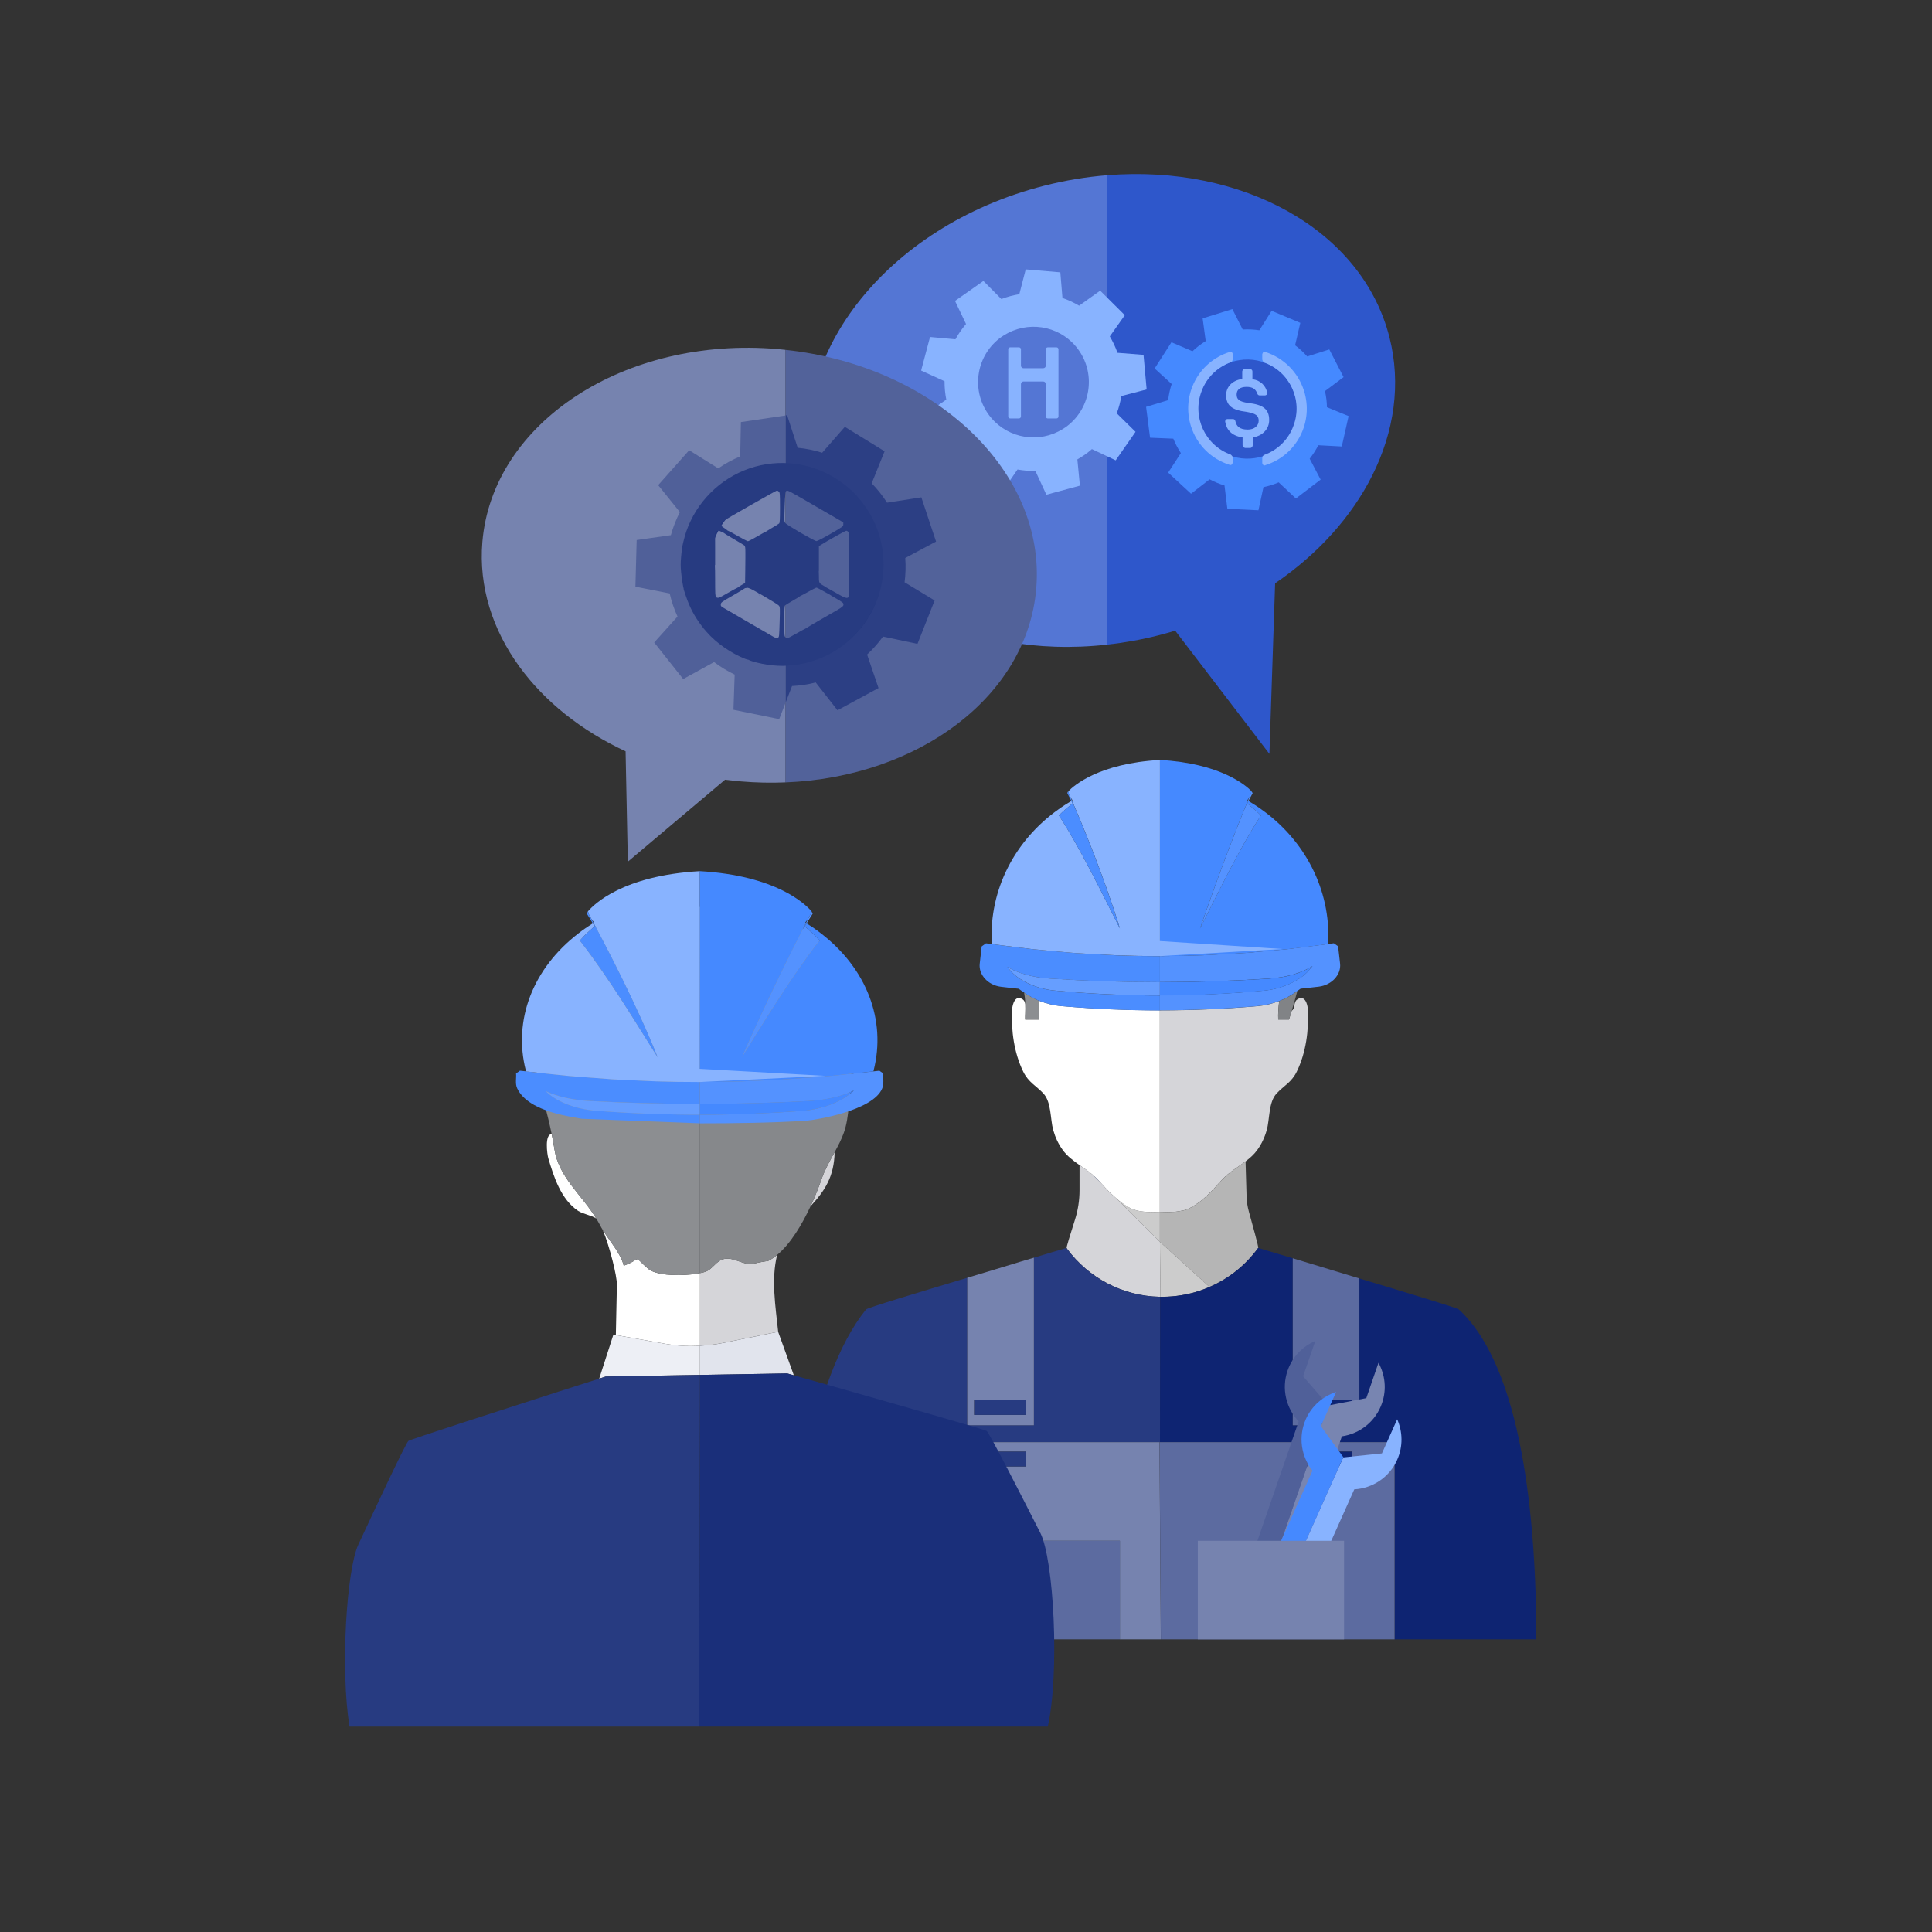 <svg alt="Powered by React" class="featureSvg_3LcT" viewBox="0 0 80 80" xmlns="http://www.w3.org/2000/svg">
					<rect x="0" y="0" width="80" height="80" fill="#333333" stroke="none"/>
					<polygon fill="#7D97DE" points="45.234,48.635 45.24,48.641 45.235,48.636      "></polygon>
					<path fill="#7D97DE" d="M45.47,48.855c-0.071-0.077-0.149-0.147-0.23-0.214l0.383,0.382       C45.572,48.967,45.521,48.911,45.47,48.855z"></path>
					<path fill="#CCCCCC" d="M46.803,50.025c-0.222-0.114-0.411-0.258-0.589-0.412l1.815,1.81       v-1.243C47.6,50.2,47.136,50.197,46.803,50.025z"></path>
					<path fill="#D5D5D9" d="M53.704,41.394c-0.142,0.104-0.073,0.362-0.205,0.449       c-0.004,0.003-0.007,0.003-0.012,0.006c-0.039,0.127-0.077,0.253-0.113,0.368h-0.446       c-0.014-0.233,0.014-0.536,0.04-0.766c-0.289,0.111-0.596,0.187-0.915,0.213       c-1.342,0.115-2.685,0.172-4.025,0.172v8.343l0,0c0.054,0.002,0.108,0.002,0.163,0.004       c0.055,0.002,0.111,0.005,0.167,0.005c0.064,0,0.127-0.005,0.19-0.008       c0.045-0.002,0.091-0.002,0.136-0.006c0.072-0.006,0.141-0.021,0.21-0.034       c0.032-0.005,0.066-0.008,0.097-0.016c0.098-0.023,0.19-0.057,0.274-0.1       c0.556-0.285,0.93-0.727,1.333-1.17c0.277-0.304,0.647-0.513,0.976-0.762       c0.183-0.139,0.353-0.287,0.487-0.474c0.176-0.242,0.307-0.521,0.393-0.827       c0.126-0.45,0.07-1.157,0.411-1.517c0.306-0.326,0.613-0.454,0.833-0.903       c0.379-0.775,0.502-1.71,0.458-2.566C54.146,41.567,54.017,41.162,53.704,41.394z"></path>
					<path fill="#FFFFFF" d="M43.013,41.433c-0.003,0.154-0.003,0.309,0.006,0.48       c0.003,0.069,0.009,0.184,0.003,0.304h-0.572c-0.002-0.099,0.003-0.19,0.005-0.251       c0.005-0.14,0.005-0.268,0-0.393c-0.015-0.07-0.036-0.138-0.092-0.18       c-0.312-0.231-0.441,0.172-0.454,0.412c-0.044,0.857,0.079,1.79,0.459,2.566       c0.219,0.449,0.526,0.577,0.833,0.903c0.34,0.359,0.284,1.067,0.41,1.517       c0.086,0.306,0.216,0.584,0.393,0.827c0.184,0.255,0.435,0.442,0.693,0.624       c0.181,0.127,0.365,0.251,0.534,0.392c0.083,0.068,0.163,0.14,0.236,0.22       c0.051,0.057,0.103,0.112,0.153,0.168l0,0c0.189,0.209,0.382,0.407,0.591,0.59       c0.178,0.154,0.367,0.298,0.589,0.412c0.333,0.172,0.797,0.176,1.226,0.154v-8.342       c-1.35,0-2.702-0.058-4.053-0.175C43.64,41.634,43.315,41.554,43.013,41.433z"></path>
					<path fill="#818386" d="M52.929,42.217h0.446c0.036-0.115,0.074-0.241,0.113-0.368       c0.091-0.3,0.18-0.605,0.232-0.813c-0.228,0.169-0.478,0.312-0.751,0.416       C52.944,41.681,52.916,41.984,52.929,42.217z"></path>
					<path fill="#8C8E91" d="M43.014,41.433c-0.218-0.089-0.419-0.206-0.608-0.336       c0.028,0.16,0.046,0.316,0.052,0.477c0.004,0.125,0.004,0.253-0.001,0.393       c-0.002,0.06-0.007,0.151-0.005,0.251h0.571c0.006-0.12,0.001-0.233-0.003-0.304       C43.011,41.741,43.01,41.587,43.014,41.433z"></path>
					<path fill="#D5D5D9" d="M46.215,49.613c-0.21-0.182-0.402-0.381-0.591-0.589l-0.388-0.388       l-0.001-0.001c-0.169-0.141-0.353-0.265-0.534-0.392v1.04       c0,0.417-0.064,0.831-0.191,1.23c-0.163,0.511-0.368,1.166-0.342,1.158l0.027,0.053       c0.876,1.175,2.266,1.942,3.834,1.974h0.009h0.016l-0.023-2.275L46.215,49.613z"></path>
					<path fill="#273B81" d="M44.193,51.724c-0-0.001-0.001-0.002-0.001-0.002l-0.004-0.005       c-0.014-0.013-0.022-0.026-0.032-0.04c-0.04,0.009-0.094,0.022-0.152,0.045       c-0.255,0.071-0.675,0.201-1.193,0.357v6.938h-2.758V52.91       c-2.07,0.622-4.135,1.243-4.193,1.311c-2.32,2.888-3.138,9.19-3.138,13.661h5.874       v-8.163h0.001h9.418h0h0.018l0.005-4.649V55.067v-1.369h-0.009       C46.459,53.666,45.07,52.899,44.193,51.724z"></path>
					<path fill="#B5B5B5" d="M51.618,49.54l-0.042-1.447c-0.33,0.248-0.699,0.458-0.976,0.762       c-0.404,0.443-0.778,0.885-1.334,1.17c-0.084,0.043-0.176,0.076-0.274,0.1       c-0.031,0.008-0.065,0.01-0.097,0.016c-0.069,0.014-0.137,0.028-0.21,0.035       c-0.045,0.004-0.091,0.003-0.137,0.005c-0.062,0.003-0.125,0.008-0.189,0.008       c-0.056,0-0.112-0.003-0.167-0.005c-0.054-0.001-0.109-0.002-0.162-0.004h-0.001v1.243       l2.052,1.868c0.811-0.349,1.503-0.91,2.017-1.615l0.002-0.004       c0.031,0.009-0.242-0.982-0.386-1.5C51.656,49.965,51.624,49.754,51.618,49.54z"></path>
					<path fill="#CCCCCC" d="M48.053,53.698h0.028h0.089h0.001c0.121,0,0.242-0.009,0.362-0.018       h0.001c0.546-0.045,1.069-0.179,1.546-0.389l0.001-0.001l-2.051-1.868L48.053,53.698z"></path>
					<path fill="#0E2472" d="M56.289,52.938v6.079h-2.758v-6.915       c-0.555-0.166-1.001-0.3-1.27-0.38c-0.067-0.022-0.121-0.036-0.161-0.05       c-0.001,0.001-0.002,0.002-0.002,0.003c-0.514,0.705-1.205,1.267-2.018,1.615       l-0.001,0.001c-0.478,0.21-1.001,0.344-1.546,0.389h-0.001       c-0.12,0.009-0.241,0.018-0.362,0.018h-0.001H48.081h-0.029H48.037v1.369v0.003       l-0.005,4.649h0.027h9.687h0.001v8.163h5.869c0-5.029-0.603-11.266-3.21-13.661       C60.335,54.158,58.327,53.55,56.289,52.938z"></path>
					<path fill="#7683AF" d="M38.595,59.719h-0.001v8.163h0.001h1.72v-4.081h6.057v4.081h1.694       l-0.054-8.163H38.595z M42.481,60.724h-2.143v-0.615h2.143V60.724z"></path>
					<path fill="#5C6BA0" d="M48.032,59.719h-0.018h-0l0.054,8.163h9.679v-8.163h-9.687H48.032z        M53.855,60.109h2.143v0.615h-2.143V60.109z"></path>
					<path fill="#7683AF" d="M40.053,52.91v6.106h2.758v-6.938       c-0.174,0.049-0.357,0.107-0.555,0.165C41.59,52.45,40.821,52.678,40.053,52.91z        M42.481,58.589h-2.143v-0.615h2.143V58.589z"></path>
					<path fill="#5C6BA0" d="M53.531,52.102v6.915h2.758v-6.079       c-0.796-0.241-1.596-0.482-2.284-0.693C53.839,52.196,53.683,52.146,53.531,52.102z        M55.998,58.589h-2.143v-0.615h2.143V58.589z"></path>
					<rect x="40.339" y="60.109" fill="#273B81" width="2.143" height="0.615"></rect>
					<rect x="40.339" y="57.974" fill="#273B81" width="2.143" height="0.615"></rect>
					<rect x="53.855" y="60.109" fill="#0E2472" width="2.143" height="0.615"></rect>
					<rect x="53.855" y="57.974" fill="#0E2472" width="2.143" height="0.615"></rect>
					<rect x="40.316" y="63.801" fill="#5C6BA0" width="6.057" height="4.081"></rect>
					<g>
						<path fill="#7885B1" d="M56.576,57.894l-1.57,0.303l-0.007-0.008L52.599,65.129l1.045-0.092        l1.921-5.561c0.742-0.107,1.399-0.614,1.661-1.371        c0.199-0.577,0.127-1.18-0.146-1.675L56.576,57.894z"></path>
						<path fill="#506099" d="M54.464,55.527c-0.52,0.221-0.949,0.65-1.148,1.227        c-0.262,0.757-0.057,1.561,0.459,2.104l-2.198,6.362l1.022-0.091l2.399-6.94        l-1.039-1.199L54.464,55.527z"></path>
					</g>
					<g>
						<path fill="#88B3FF" d="M57.222,60.183l-1.59,0.164l-0.007-0.009l-2.999,6.703h1.049        l2.403-5.37c0.748-0.042,1.448-0.488,1.775-1.22        c0.249-0.557,0.23-1.164,0.002-1.681L57.222,60.183z"></path>
						<path fill="#4589FF" d="M55.326,57.64c-0.537,0.175-1.003,0.564-1.252,1.121        c-0.327,0.732-0.194,1.551,0.273,2.137L51.598,67.041h1.027l2.999-6.703l-0.93-1.285        L55.326,57.64z"></path>
					</g>
					<rect x="49.598" y="63.801" fill="#7683AF" width="6.057" height="4.081"></rect>
					<g>
						<g>
							<path fill="#4589FF" d="M52.223,33.509c-0.167-0.123-0.347-0.234-0.527-0.342l-0.053,0.099         c0.195,0.156,0.388,0.32,0.568,0.499c-0.922,1.426-1.772,3.205-2.519,4.678         c0.915-2.665,1.684-4.571,1.982-5.289c-0.009-0.006-0.018-0.013-0.026-0.018         l0.083-0.117c0.048-0.113,0.075-0.177,0.075-0.177s0.001-0.032,0.01-0.088         c-0.237-0.236-1.272-1.146-3.783-1.286c-0.001,0-0.002,0-0.002,0l-0.001,8.122         c0.589,0,1.179-0.011,1.769-0.032c0.195-0.008,0.391-0.022,0.586-0.032         c0.395-0.02,0.79-0.037,1.186-0.066c0.234-0.018,0.47-0.042,0.704-0.062         c0.357-0.031,0.713-0.061,1.069-0.099c0.196-0.021,0.393-0.05,0.589-0.073         c0.058-0.008,0.115-0.015,0.172-0.021c0.297-0.037,0.595-0.072,0.893-0.114         c0.001-0.016,0.002-0.031,0.002-0.047C55.103,36.828,54.026,34.784,52.223,33.509z"></path>
							<path fill="#5492FF" d="M55.231,39.059c-0.078,0.012-0.157,0.018-0.235,0.03         c-0.298,0.042-0.595,0.077-0.893,0.114c-0.057,0.007-0.115,0.016-0.172,0.021         c-0.196,0.024-0.393,0.052-0.589,0.073c-0.356,0.038-0.712,0.067-1.068,0.099         c-0.234,0.021-0.469,0.046-0.704,0.063c-0.396,0.028-0.791,0.046-1.186,0.065         c-0.195,0.01-0.391,0.024-0.586,0.032c-0.59,0.021-1.179,0.033-1.769,0.033v0.229         v0.242v0.334v0.272c1.505,0,3.012-0.049,4.517-0.146         c0.733-0.047,1.389-0.246,1.803-0.521c-0.054,0.062-0.105,0.125-0.159,0.187         c-0.179,0.207-0.433,0.382-0.725,0.522c-0.336,0.161-0.726,0.274-1.142,0.312         c-1.432,0.131-2.864,0.197-4.294,0.197v0.057v0.559c1.341,0,2.684-0.057,4.025-0.172         c0.318-0.026,0.626-0.101,0.914-0.213c0.273-0.104,0.524-0.247,0.752-0.416         c0.043-0.031,0.091-0.059,0.133-0.093c0.254-0.028,0.508-0.053,0.763-0.085         c0.532-0.068,0.926-0.5,0.874-0.954c-0.027-0.237-0.055-0.477-0.082-0.718         C55.34,39.137,55.3,39.109,55.231,39.059z"></path>
							<path fill="#4B8DFF" d="M45.678,39.527c-0.395-0.021-0.792-0.038-1.188-0.067         c-0.235-0.017-0.47-0.042-0.705-0.062c-0.356-0.031-0.712-0.061-1.068-0.099         c-0.194-0.021-0.387-0.048-0.58-0.071c-0.058-0.007-0.116-0.016-0.174-0.022         c-0.299-0.037-0.598-0.073-0.897-0.115c-0.08-0.011-0.159-0.019-0.239-0.03         c-0.069,0.05-0.108,0.078-0.178,0.127c-0.027,0.241-0.054,0.48-0.081,0.718         c-0.051,0.454,0.342,0.886,0.874,0.953c0.247,0.032,0.495,0.055,0.742,0.083         c0.069,0.058,0.148,0.105,0.223,0.156c0.189,0.131,0.39,0.248,0.607,0.336         c0.302,0.122,0.626,0.201,0.962,0.23c1.352,0.116,2.703,0.175,4.053,0.175v-0.56         v-0.057c-1.443,0-2.887-0.067-4.331-0.201c-0.415-0.038-0.807-0.148-1.142-0.309         c-0.313-0.15-0.578-0.344-0.759-0.569c-0.029-0.035-0.057-0.071-0.085-0.106         c0.416,0.258,1.057,0.44,1.763,0.485c1.518,0.099,3.037,0.148,4.555,0.148v-0.272         v-0.334v-0.242v-0.23c-0.589,0-1.179-0.011-1.768-0.032         C46.066,39.55,45.872,39.535,45.678,39.527z"></path>
							<path fill="#4589FF" d="M48.029,40.668v0.043v0.51c1.43,0,2.863-0.066,4.294-0.198         c0.416-0.038,0.806-0.15,1.142-0.312c0.292-0.14,0.546-0.315,0.726-0.522         c0.053-0.062,0.104-0.124,0.158-0.187c-0.414,0.275-1.069,0.475-1.803,0.521         C51.041,40.62,49.534,40.668,48.029,40.668z"></path>
							<path fill="#669EFF" d="M41.711,40.035c0.029,0.035,0.057,0.071,0.085,0.106         c0.181,0.226,0.445,0.419,0.759,0.569c0.335,0.16,0.727,0.271,1.142,0.309         c1.444,0.134,2.889,0.201,4.331,0.201v-0.51v-0.043c-1.518,0-3.038-0.049-4.555-0.148         C42.769,40.476,42.127,40.293,41.711,40.035z"></path>
							<path fill="#88B3FF" d="M48.029,31.468c-2.528,0.141-3.561,1.062-3.787,1.292         c-0.03,0.041-0.048,0.059-0.048,0.059l0.008,0.012         c0.006-0.011,0.019-0.029,0.04-0.069c0.008,0.048,0.01,0.079,0.01,0.079         s0.03,0.067,0.08,0.181l0.078,0.114c-0.007,0.005-0.015,0.011-0.021,0.015         c0.354,0.817,1.31,3.088,1.983,5.292c-0.753-1.473-1.597-3.252-2.525-4.678         c0.18-0.179,0.374-0.342,0.568-0.499l-0.052-0.1         c-0.18,0.108-0.36,0.22-0.528,0.343c-1.802,1.275-2.879,3.319-2.77,5.533         c-0.001,0.016,0.001,0.031,0.001,0.047c0.299,0.042,0.599,0.078,0.897,0.115         c0.058,0.007,0.116,0.015,0.174,0.022c0.193,0.023,0.387,0.051,0.58,0.072         c0.356,0.038,0.712,0.067,1.068,0.099c0.235,0.021,0.47,0.046,0.705,0.063         c0.397,0.028,0.793,0.046,1.189,0.065c0.194,0.01,0.388,0.025,0.582,0.032         c0.59,0.021,1.18,0.033,1.769,0.033l5.083-0.293l-5.083-0.33V31.468z"></path>
						</g>
						<path fill="#5492FF" d="M51.696,33.167l0.173-0.325c0,0-0.005-0.009-0.007-0.012        c-0.006-0.012-0.02-0.034-0.046-0.076c-0.009,0.056-0.01,0.088-0.01,0.088        s-0.027,0.063-0.075,0.176c-0.016,0.039-0.035,0.084-0.056,0.136        c-0.298,0.718-1.067,2.624-1.982,5.289c0.747-1.473,1.597-3.252,2.519-4.678        c-0.18-0.179-0.374-0.342-0.568-0.498L51.696,33.167z"></path>
						<path fill="#4B8DFF" d="M44.332,33.022c-0.049-0.113-0.08-0.18-0.08-0.18        s-0.002-0.032-0.01-0.08c-0.021,0.041-0.033,0.06-0.04,0.069        c-0.003,0.003-0.007,0.011-0.007,0.011l0.167,0.324l0.051,0.101        c-0.195,0.156-0.388,0.319-0.568,0.498c0.928,1.426,1.772,3.205,2.525,4.678        c-0.673-2.205-1.629-4.475-1.984-5.292C44.366,33.1,44.348,33.06,44.332,33.022z"></path>
					</g>
				
			
			<g id="_x31_5">
				<g>
					<path fill="#5476D4" d="M33.687,20.025c1.164,4.583,6.373,7.312,12.155,6.668V7.256       c-0.854,0.069-1.723,0.21-2.595,0.432C36.662,9.36,32.382,14.884,33.687,20.025z"></path>
					<path fill="#2E57CB" d="M45.842,7.256v19.437c0.705-0.079,1.418-0.204,2.134-0.387       c0.231-0.059,0.46-0.123,0.686-0.191l3.902,5.102l0.236-7.064       c1.783-1.217,3.17-2.765,4.021-4.462c0.908-1.812,1.204-3.794,0.714-5.722       C56.403,9.508,51.438,6.803,45.842,7.256z"></path>
					<path fill="#88B3FF" d="M47.48,16.127l-0.129-1.433l-1.079-0.085       c-0.081-0.232-0.187-0.459-0.317-0.678l0.621-0.88l-1.02-1.015l-0.872,0.622       c-0.22-0.131-0.451-0.237-0.69-0.32l-0.088-1.061l-1.433-0.122l-0.266,1.028       c-0.251,0.04-0.5,0.106-0.742,0.2l-0.744-0.749l-0.033,0.023l-1.143,0.804       l0.456,0.956c-0.169,0.197-0.316,0.41-0.438,0.633l-1.052-0.096l-0.369,1.39       l0.97,0.442c-0.002,0.254,0.021,0.509,0.072,0.761l-0.874,0.606l0.611,1.302       l1.038-0.288c0.163,0.196,0.342,0.373,0.536,0.527l-0.283,1.038l1.305,0.605       l0.616-0.896c0.244,0.044,0.492,0.064,0.74,0.06l0.455,0.984l1.388-0.375l-0.053-0.554       l-0.052-0.533c0.104-0.06,0.206-0.124,0.305-0.192       c0.105-0.074,0.203-0.152,0.298-0.234l0.984,0.465l0.822-1.181l-0.778-0.765       c0.087-0.231,0.15-0.472,0.189-0.715L47.48,16.127z M44.114,17.697       c-0.097,0.067-0.198,0.124-0.301,0.176c-0.997,0.496-2.233,0.207-2.895-0.732       c-0.728-1.035-0.48-2.465,0.557-3.195c0.09-0.063,0.185-0.116,0.28-0.165       c1.001-0.511,2.249-0.225,2.915,0.722C45.398,15.536,45.15,16.967,44.114,17.697z"></path>
					<path fill="#4589FF" d="M54.864,16.195l0.771-0.579l-0.592-1.146l-0.914,0.291       c-0.151-0.172-0.319-0.326-0.501-0.463l0.216-0.929l-1.189-0.498l-0.508,0.805       c-0.226-0.034-0.456-0.046-0.689-0.032l-0.428-0.844l-0.035,0.011l-1.196,0.372       l0.127,0.941c-0.199,0.121-0.382,0.263-0.548,0.42l-0.871-0.371l-0.696,1.085       l0.706,0.644c-0.072,0.216-0.121,0.439-0.147,0.668l-0.913,0.277l0.164,1.278l0.964,0.04       c0.085,0.212,0.19,0.412,0.312,0.597l-0.526,0.808l0.947,0.874l0.771-0.596       c0.195,0.105,0.401,0.19,0.615,0.254l0.118,0.965l1.287,0.062l0.106-0.488       l0.102-0.469c0.105-0.022,0.209-0.049,0.312-0.08c0.109-0.035,0.215-0.074,0.319-0.118       l0.712,0.667l1.025-0.781l-0.454-0.866c0.138-0.174,0.257-0.361,0.358-0.558       l0.971,0.052l0.283-1.258l-0.897-0.368C54.943,16.641,54.915,16.418,54.864,16.195z        M52.26,18.902c-0.101,0.031-0.203,0.052-0.305,0.067       c-0.987,0.15-1.962-0.436-2.269-1.419c-0.337-1.083,0.268-2.235,1.352-2.573       c0.095-0.029,0.189-0.049,0.285-0.064c0.994-0.161,1.98,0.426,2.289,1.416       C53.949,17.412,53.344,18.564,52.26,18.902z"></path>
				</g>
				<g>
					<path fill="#52629A" d="M32.52,14.487v17.911c5.523-0.221,10.011-3.564,10.388-8.023       C43.319,19.515,38.692,15.144,32.52,14.487z"></path>
					<path fill="#7683AF" d="M19.974,22.437c-0.157,1.853,0.42,3.638,1.536,5.171       c1.044,1.436,2.562,2.651,4.394,3.502l0.093,4.571l4.026-3.395       c0.219,0.028,0.439,0.053,0.662,0.071c0.622,0.053,1.234,0.064,1.835,0.04V14.487       c-0.107-0.011-0.214-0.024-0.322-0.033C25.865,13.918,20.392,17.492,19.974,22.437z"></path>
					<g>
						<path fill="#506099" d="M30.65,18.899c-0.323,0.135-0.626,0.301-0.909,0.496l-1.204-0.751        l-1.283,1.445l0.898,1.116c-0.156,0.304-0.281,0.623-0.373,0.955l-1.416,0.201        l-0.052,1.932l1.419,0.28c0.076,0.335,0.186,0.654,0.324,0.957l-0.965,1.074        l1.2,1.514l1.281-0.703c0.265,0.2,0.55,0.375,0.851,0.518l-0.05,1.457        l1.894,0.388l0.27-0.697v-1.62c-1.944-0.006-3.645-1.426-3.938-3.407        c-0.324-2.185,1.184-4.217,3.369-4.541c0.191-0.028,0.381-0.037,0.57-0.038v-2.272        l-1.857,0.275L30.65,18.899z"></path>
						<path fill="#2C3F84" d="M38.151,20.594l-1.421,0.22c-0.184-0.289-0.397-0.558-0.635-0.801        l0.534-1.326l-1.646-1.012l-0.939,1.073c-0.326-0.104-0.666-0.174-1.013-0.206        l-0.439-1.35l-0.055,0.009v2.271c1.957-0.01,3.675,1.416,3.971,3.407        c0.324,2.185-1.184,4.218-3.369,4.541c-0.202,0.03-0.402,0.04-0.602,0.039v1.62        l0.26-0.672c0.159-0.008,0.32-0.023,0.481-0.047c0.17-0.024,0.336-0.059,0.499-0.101        l0.902,1.152l1.699-0.92l-0.473-1.388c0.244-0.226,0.464-0.475,0.659-0.744        l1.427,0.302l0.71-1.797l-1.244-0.753c0.042-0.329,0.053-0.666,0.028-1.006        l1.275-0.681L38.151,20.594z"></path>
						<path fill="#22367E" d="M28.598,24.053c0.294,1.982,1.995,3.401,3.939,3.407v-0.819        c-1.544-0.006-2.894-1.135-3.127-2.708c-0.258-1.736,0.942-3.353,2.677-3.609        c0.152-0.022,0.301-0.03,0.45-0.031V19.473c-0.188,0.001-0.378,0.011-0.57,0.039        C29.782,19.835,28.274,21.868,28.598,24.053z"></path>
						<path fill="#031A6B" d="M32.537,19.474v0.818c1.557-0.009,2.924,1.124,3.16,2.709        c0.257,1.735-0.942,3.352-2.678,3.608c-0.162,0.024-0.323,0.031-0.482,0.031v0.819        c0.199,0.001,0.4-0.009,0.602-0.038c2.185-0.324,3.692-2.357,3.369-4.542        C36.212,20.888,34.494,19.463,32.537,19.474z"></path>
					</g>
				</g>
			</g>
			<g>
				<path fill="#FFFFFF" d="M22.844,46.96c-0.301,0.006-0.188,0.839-0.14,1.001      c0.228,0.774,0.525,1.704,1.234,2.178c0.19,0.127,0.596,0.199,0.748,0.315      c-0.595-0.981-1.553-1.706-1.729-2.872C22.924,47.367,22.885,47.161,22.844,46.96z"></path>
				<path fill="#D5D5D9" d="M33.563,49.948c0.604-0.657,0.974-1.228,0.998-2.242      c-0.198,0.362-0.405,0.721-0.544,1.121C33.909,49.14,33.755,49.535,33.563,49.948z"></path>
				<path fill="#D5D5D9" d="M32.181,51.961c-0.137,0.114-0.279,0.21-0.425,0.276      c0.15-0.068-0.696,0.112-0.612,0.107c-0.383,0.022-0.757-0.279-1.126-0.22      c-0.369,0.06-0.491,0.428-0.815,0.538c-0.06,0.021-0.135,0.039-0.218,0.055v3.005      c0.302-0.015,0.604-0.043,0.901-0.104l2.335-0.472l0.002,0.004      C32.111,54.088,31.927,52.959,32.181,51.961z"></path>
				<path fill="#FFFFFF" d="M26.836,52.536c-0.681-0.584-0.189-0.427-1.009-0.125      c-0.11-0.49-0.569-0.999-0.862-1.471c0.284,0.697,0.586,1.899,0.579,2.259      l-0.043,2.083l2.061,0.365c0.345,0.061,0.695,0.088,1.044,0.091      c0.126,0.001,0.252-0.01,0.379-0.016v-3.005c-0.112,0.022-0.24,0.042-0.379,0.056      C27.974,52.837,27.143,52.799,26.836,52.536z"></path>
				<path fill="#86888B" d="M31.073,37.737c-0.669-0.1-1.376-0.164-2.088-0.182v15.163      c0.083-0.016,0.158-0.034,0.218-0.055c0.325-0.11,0.447-0.479,0.815-0.538      c0.369-0.06,0.743,0.242,1.126,0.22c-0.084,0.005,0.762-0.176,0.612-0.107      c0.146-0.066,0.288-0.162,0.425-0.276c0.558-0.463,1.033-1.265,1.382-2.014      c0.192-0.412,0.346-0.808,0.455-1.121c0.139-0.4,0.346-0.759,0.544-1.121      c0.142-0.26,0.28-0.521,0.38-0.804c0.238-0.674,0.203-1.483,0.287-2.187      C35.606,41.505,35.195,38.349,31.073,37.737z"></path>
				<path fill="#8C8E91" d="M25.209,38.139c-1.511,0.631-2.432,2.203-2.929,3.69      c-0.498,1.491,0.117,3.207,0.422,4.497c0.049,0.205,0.097,0.416,0.142,0.634      c0.041,0.201,0.08,0.407,0.113,0.622c0.176,1.166,1.134,1.891,1.729,2.872      c0.055,0.09,0.111,0.179,0.158,0.273c0.035,0.07,0.076,0.142,0.121,0.213      c0.293,0.472,0.752,0.98,0.862,1.471c0.82-0.302,0.328-0.459,1.009,0.125      c0.307,0.263,1.138,0.301,1.769,0.237c0.139-0.014,0.267-0.033,0.379-0.056V37.555      c-0.126-0.003-0.252-0.008-0.379-0.008C27.428,37.55,26.249,37.705,25.209,38.139z"></path>
				<path fill="#E1E4ED" d="M32.221,55.148l-2.335,0.472c-0.297,0.061-0.599,0.089-0.901,0.104      v1.209l2.592-0.044l1.02-0.018c0,0,0.039,0.012,0.115,0.033      c0.042,0.012,0.097,0.027,0.159,0.044l-0.648-1.796L32.221,55.148z"></path>
				<path fill="#EDEFF5" d="M27.561,55.648l-2.061-0.365l-0.101-0.018l-0.587,1.821      c0.061-0.02,0.117-0.037,0.158-0.05c0.073-0.024,0.112-0.037,0.112-0.037      l1.147-0.02l2.376-0.041l0.379-0.007V55.723c-0.126,0.006-0.252,0.017-0.379,0.016      C28.256,55.736,27.907,55.708,27.561,55.648z"></path>
				<path fill="#273B81" d="M26.23,56.98l-1.147,0.02c0,0-0.039,0.013-0.112,0.037      c-0.041,0.013-0.096,0.03-0.158,0.05c-0.332,0.105-0.945,0.302-1.695,0.541      c-2.386,0.769-6.107,1.968-6.206,2.037c-0.101,0.071-1.333,2.699-2.074,4.293      c-0.487,1.047-0.75,5.171-0.365,7.536h14.479l0.033-14.561l-0.379,0.007L26.23,56.98      z"></path>
				<path fill="#1A2F7A" d="M40.856,59.253c-0.103-0.065-3.863-1.137-6.275-1.822      c-0.755-0.214-1.376-0.389-1.711-0.483c-0.062-0.017-0.117-0.032-0.159-0.044      c-0.076-0.022-0.115-0.033-0.115-0.033l-1.02,0.018l-2.592,0.044l-0.033,14.561h14.436      c0.497-2.26,0.249-6.915-0.308-8.017C42.283,61.908,40.96,59.321,40.856,59.253z"></path>
			</g>
			<g>
				<g>
					<path fill="#4589FF" d="M33.986,38.643c-0.183-0.146-0.384-0.28-0.587-0.41l-0.076,0.119       c0.214,0.188,0.424,0.382,0.613,0.593c-1.243,1.604-2.339,3.44-3.219,4.837       c1.151-2.608,2.216-4.713,2.657-5.565c-0.01-0.007-0.02-0.015-0.03-0.021       l0.115-0.144c0.072-0.138,0.114-0.217,0.114-0.217s0.006-0.04,0.024-0.108       c-0.26-0.295-1.448-1.47-4.621-1.655c-0.001,0-0.003,0-0.004,0l-0.001,8.73       c0.601,0,1.203-0.01,1.806-0.028c0.199-0.007,0.399-0.02,0.6-0.027       c0.405-0.017,0.81-0.032,1.217-0.058c0.241-0.016,0.485-0.037,0.727-0.056       c0.369-0.027,0.738-0.052,1.108-0.086c0.204-0.019,0.411-0.044,0.616-0.063       c0.061-0.007,0.121-0.013,0.18-0.02c0.313-0.032,0.626-0.064,0.94-0.101       c0.003-0.014,0.007-0.027,0.011-0.041C36.703,42.244,35.891,40.104,33.986,38.643z"></path>
					<path fill="#5492FF" d="M36.415,44.336c-0.083,0.011-0.166,0.018-0.248,0.027       c-0.315,0.037-0.627,0.068-0.94,0.101c-0.06,0.007-0.12,0.014-0.18,0.02       c-0.205,0.02-0.411,0.045-0.616,0.063c-0.371,0.034-0.739,0.06-1.108,0.086       c-0.242,0.019-0.485,0.04-0.727,0.056c-0.407,0.024-0.812,0.041-1.217,0.058       c-0.201,0.008-0.401,0.02-0.6,0.027c-0.603,0.019-1.205,0.028-1.806,0.028v0.198       v0.206v0.279v0.226c1.497,0,2.998-0.04,4.506-0.12       c0.737-0.039,1.42-0.204,1.878-0.436c-0.064,0.053-0.125,0.105-0.188,0.157       c-0.21,0.173-0.487,0.318-0.796,0.434c-0.353,0.131-0.752,0.224-1.165,0.254       c-1.421,0.107-2.831,0.158-4.235,0.158v0.046v0.311c1.303,0,3.116-0.021,4.433-0.112       c0.314-0.022,2.74-0.4,3.123-1.331c0.083-0.202,0.031-0.41,0.047-0.621       C36.512,44.406,36.477,44.38,36.415,44.336z"></path>
					<path fill="#4B8DFF" d="M26.569,44.746c-0.405-0.017-0.812-0.032-1.22-0.058       c-0.242-0.016-0.485-0.037-0.728-0.056c-0.369-0.026-0.737-0.052-1.108-0.086       c-0.202-0.019-0.404-0.042-0.606-0.062c-0.061-0.006-0.122-0.014-0.182-0.02       c-0.313-0.032-0.627-0.064-0.943-0.102c-0.084-0.01-0.168-0.017-0.253-0.027       c-0.062,0.044-0.098,0.069-0.16,0.113c0.017,0.211-0.046,0.421,0.048,0.621       c0.481,1.022,2.432,1.186,2.656,1.256l4.899,0.188v-0.311v-0.046       c-1.416,0-2.838-0.054-4.271-0.161c-0.414-0.031-0.814-0.12-1.166-0.251       c-0.332-0.123-0.623-0.284-0.837-0.473c-0.035-0.03-0.067-0.061-0.102-0.091       c0.457,0.218,1.122,0.369,1.831,0.407c1.522,0.081,3.036,0.121,4.545,0.121v-0.225       v-0.279l0.001-0.206v-0.198c-0.602,0-1.204-0.01-1.806-0.028       C26.967,44.767,26.768,44.754,26.569,44.746z"></path>
					<path fill="#4589FF" d="M28.971,45.71v0.035v0.412c1.404,0,2.814-0.052,4.235-0.158       c0.414-0.031,0.812-0.123,1.165-0.254c0.309-0.115,0.586-0.261,0.796-0.434       c0.063-0.052,0.124-0.105,0.187-0.157c-0.457,0.232-1.14,0.397-1.878,0.436       C31.97,45.671,30.468,45.71,28.971,45.71z"></path>
					<path fill="#669EFF" d="M22.595,45.182c0.035,0.03,0.067,0.061,0.102,0.091       c0.215,0.188,0.505,0.35,0.837,0.473c0.352,0.131,0.752,0.22,1.166,0.251       c1.433,0.107,2.855,0.161,4.271,0.161v-0.412v-0.035c-1.51,0-3.024-0.04-4.545-0.121       C23.717,45.552,23.051,45.4,22.595,45.182z"></path>
					<path fill="#88B3FF" d="M28.972,36.073c-3.194,0.185-4.379,1.375-4.624,1.662       c-0.031,0.051-0.051,0.073-0.051,0.073l0.012,0.015       c0.006-0.013,0.02-0.036,0.04-0.086c0.017,0.06,0.022,0.098,0.022,0.098       s0.045,0.083,0.12,0.222l0.109,0.14c-0.008,0.005-0.017,0.012-0.025,0.017       c0.518,0.968,1.81,3.438,2.658,5.569c-0.885-1.397-1.975-3.233-3.224-4.838       c0.189-0.21,0.399-0.403,0.613-0.592l-0.075-0.12c-0.203,0.131-0.405,0.265-0.589,0.411       c-1.905,1.461-2.717,3.602-2.186,5.68c0.001,0.014,0.007,0.027,0.009,0.041       c0.316,0.037,0.63,0.069,0.944,0.102c0.061,0.006,0.122,0.013,0.182,0.019       c0.202,0.02,0.405,0.045,0.606,0.063c0.371,0.034,0.739,0.06,1.107,0.086       c0.243,0.019,0.487,0.04,0.729,0.056c0.408,0.024,0.814,0.041,1.22,0.058       c0.199,0.008,0.398,0.021,0.596,0.027c0.603,0.019,1.205,0.028,1.806,0.028l5.223-0.255       l-5.223-0.291L28.972,36.073z"></path>
				</g>
				<path fill="#5492FF" d="M33.398,38.233l0.252-0.397c0,0-0.004-0.01-0.007-0.015      c-0.006-0.014-0.02-0.042-0.046-0.094c-0.018,0.068-0.024,0.108-0.024,0.108      s-0.041,0.078-0.114,0.216c-0.024,0.048-0.053,0.103-0.085,0.165      c-0.441,0.853-1.506,2.956-2.657,5.566c0.879-1.398,1.976-3.234,3.219-4.839      c-0.189-0.21-0.4-0.403-0.613-0.591L33.398,38.233z"></path>
				<path fill="#4B8DFF" d="M24.49,38.056c-0.074-0.139-0.12-0.221-0.12-0.221      s-0.006-0.039-0.022-0.099c-0.02,0.051-0.033,0.073-0.04,0.086      c-0.003,0.004-0.007,0.013-0.007,0.013l0.246,0.396l0.075,0.121      c-0.215,0.188-0.424,0.382-0.614,0.591c1.251,1.604,2.339,3.44,3.225,4.838      c-0.848-2.133-2.14-4.602-2.658-5.569C24.542,38.152,24.515,38.103,24.49,38.056z"></path>
			</g>
		
	
	<path fill="#88B3FF" d="M52.554,17.395c0-0.476-0.286-0.64-0.857-0.708   c-0.408-0.054-0.49-0.163-0.49-0.354c0-0.191,0.136-0.313,0.408-0.313   c0.245,0,0.381,0.082,0.449,0.286c0.014,0.041,0.054,0.068,0.095,0.068h0.218   c0.054,0,0.095-0.041,0.095-0.095v-0.014c-0.054-0.299-0.299-0.531-0.612-0.558v-0.327   c0-0.054-0.041-0.095-0.109-0.109h-0.204c-0.054,0-0.095,0.041-0.109,0.109v0.313   c-0.408,0.054-0.667,0.327-0.667,0.667c0,0.449,0.272,0.626,0.844,0.694   c0.381,0.068,0.504,0.15,0.504,0.367s-0.191,0.367-0.449,0.367   c-0.354,0-0.476-0.15-0.517-0.354c-0.014-0.054-0.054-0.082-0.095-0.082h-0.231   c-0.054,0-0.095,0.041-0.095,0.095v0.014c0.054,0.34,0.272,0.585,0.721,0.653v0.327   c0,0.054,0.041,0.095,0.109,0.109h0.204c0.054,0,0.095-0.041,0.109-0.109v-0.327   C52.282,18.048,52.554,17.763,52.554,17.395L52.554,17.395z"></path>
	<path fill="#88B3FF" d="M50.962,18.824c-1.061-0.381-1.606-1.565-1.211-2.613   c0.204-0.572,0.653-1.007,1.211-1.211c0.054-0.027,0.082-0.068,0.082-0.136v-0.19   c0-0.054-0.027-0.095-0.082-0.109c-0.014,0-0.041,0-0.054,0.014   c-1.293,0.408-2,1.783-1.592,3.075c0.245,0.762,0.83,1.347,1.592,1.592   c0.054,0.027,0.109,0,0.122-0.054c0.014-0.014,0.014-0.027,0.014-0.054v-0.191   C51.043,18.906,51.002,18.851,50.962,18.824z M52.404,14.578   c-0.054-0.027-0.109,0-0.122,0.054c-0.014,0.014-0.014,0.027-0.014,0.054v0.191   c0,0.054,0.041,0.109,0.082,0.136c1.061,0.381,1.606,1.565,1.211,2.613   c-0.204,0.572-0.653,1.007-1.211,1.211c-0.054,0.027-0.082,0.068-0.082,0.136v0.19   c0,0.054,0.027,0.095,0.082,0.109c0.014,0,0.041,0,0.054-0.014   c1.293-0.408,2-1.783,1.592-3.075C53.751,15.409,53.152,14.823,52.404,14.578   L52.404,14.578z"></path>
	<g id="l4aE4oxl6eA0n7HKIqyZQxg_1_">
		<g>
			<path id="paodGWIaM_2_" fill="#2C3F84" d="M31.456,24.669c-0.026-0.02-0.041-0.043-0.033-0.051"></path>
		</g>
	</g>
	<path fill="#88B3FF" d="M43.303,14.465v0.677c0,0.058-0.047,0.105-0.105,0.105h-0.818   c-0.058,0-0.105-0.047-0.105-0.105v-0.677c0-0.045-0.037-0.082-0.082-0.082h-0.362   c-0.045,0-0.082,0.037-0.082,0.082v2.78c0,0.045,0.037,0.082,0.082,0.082h0.362   c0.045,0,0.082-0.037,0.082-0.082v-1.343c0-0.058,0.047-0.105,0.105-0.105h0.818   c0.058,0,0.105,0.047,0.105,0.105v1.343c0,0.045,0.037,0.082,0.082,0.082h0.362   c0.045,0,0.082-0.037,0.082-0.082v-2.78c0-0.045-0.037-0.082-0.082-0.082h-0.362   C43.34,14.384,43.303,14.42,43.303,14.465z"></path>
	<path fill="#273B81" d="M35.882,21.05c-0.335-0.494-0.678-0.839-1.174-1.172   c-1.069-0.724-2.445-0.903-3.671-0.483s-2.205,1.399-2.624,2.624   c-0.072,0.205-0.179,0.655-0.182,0.744c0,0.002,0.005-0.001,0.005,0.001   c-0.009,0.053-0.021,0.155-0.033,0.293c-0.023,0.24-0.023,0.394,0,0.632   c0.024,0.256,0.076,0.58,0.11,0.706l-0.005,0.008l0.092,0.274   c0.154,0.46,0.348,0.834,0.647,1.23c0.027,0.037,0.052,0.068,0.074,0.096l-0,0.004   l0.143,0.164c0.389,0.45,1.013,0.883,1.599,1.113c0.055,0.021,0.097,0.031,0.125,0.034   c0.035,0.02,0.086,0.042,0.167,0.066c0.258,0.079,0.555,0.138,0.824,0.166   c0.303,0.031,0.629,0.027,0.749-0.002c0.02,0.007,0.06,0.003,0.141-0.006   c0.435-0.049,0.918-0.189,1.343-0.391c0.098-0.046,0.157-0.078,0.193-0.103   c0.032-0.014,0.071-0.035,0.13-0.071c0.547-0.33,0.98-0.742,1.348-1.287   C36.82,24.296,36.82,22.444,35.882,21.05z M32.492,20.978   c0.02-0.55,0.028-0.624,0.069-0.65c0.056-0.036,0.049-0.038,1.335,0.708l1.023,0.593   v0.084c0,0.084-0.008,0.09-0.524,0.389c-0.302,0.174-0.552,0.304-0.588,0.304   c-0.082-0.003-1.225-0.665-1.289-0.749C32.474,21.6,32.472,21.564,32.492,20.978z    M29.911,21.597c0.148-0.102,2.225-1.284,2.259-1.284c0.018,0,0.056,0.018,0.082,0.044   c0.041,0.038,0.046,0.092,0.046,0.662c0,0.496-0.008,0.627-0.036,0.657   c-0.02,0.018-0.174,0.115-0.345,0.212c-0.098,0.057-0.176,0.106-0.233,0.144l-0.01-0.003   l-0.13,0.074c-0.069,0.041-0.22,0.125-0.333,0.189s-0.223,0.118-0.243,0.118   c-0.021,0-0.228-0.107-0.46-0.24c-0.213-0.122-0.318-0.18-0.388-0.207   c-0.022-0.024-0.062-0.057-0.124-0.095C29.817,21.758,29.794,21.682,29.911,21.597z    M29.668,24.738c-0.006-0.002-0.007-0.001-0.012-0.002   c-0.003-0.005-0-0.01-0.006-0.016c-0.033-0.031-0.038-0.151-0.038-0.726   c0-0.295-0.004-0.486-0.011-0.591l0.011-0.005v-0.673c0-0.423-0-0.579-0.014-0.637   c0.01-0.012,0.026-0.023,0.032-0.038c0.023-0.059,0.043-0.074,0.102-0.074   c0.041,0,0.097,0.018,0.128,0.038c0.013,0.009,0.035,0.014,0.059,0.018   c0.07,0.053,0.221,0.148,0.402,0.251c0.251,0.146,0.476,0.281,0.501,0.302   c0.036,0.033,0.043,0.084,0.043,0.315v0.197l-0.005,0.519l-0.008,0.522l-0.171,0.102   c-0.067,0.039-0.114,0.072-0.143,0.096c-0.073,0.03-0.176,0.088-0.374,0.201   C29.763,24.769,29.755,24.771,29.668,24.738z M32.283,25.759   c-0.018,0.609-0.018,0.622-0.074,0.647c-0.043,0.018-0.077,0.015-0.136-0.015   c-0.012-0.006-0.015-0.006-0.026-0.011l-1.01-0.585   c-0.565-0.327-1.067-0.619-1.113-0.647c-0.072-0.043-0.084-0.066-0.077-0.13   c0.008-0.074,0.043-0.1,0.527-0.376c0.216-0.124,0.4-0.236,0.477-0.288   c0.027-0.004,0.057-0.007,0.078-0.012c0.055-0.013,0.14,0.024,0.455,0.202   c0.002,0.002,0.001,0.003,0.003,0.005c0.033,0.024,0.049,0.032,0.057,0.03   c0.054,0.031,0.096,0.054,0.163,0.093c0.33,0.192,0.622,0.373,0.647,0.407   C32.298,25.135,32.301,25.181,32.283,25.759z M34.702,25.24l-0.159,0.093l-0-0.001   l-0.627,0.361c-0.248,0.142-0.461,0.269-0.565,0.337c-0.026,0.009-0.175,0.089-0.356,0.193   c-0.197,0.112-0.373,0.205-0.391,0.205c-0.021,0-0.056-0.018-0.082-0.043   c-0.041-0.038-0.046-0.092-0.046-0.662c0-0.496,0.008-0.627,0.036-0.657   c0.02-0.018,0.174-0.115,0.345-0.212c0.153-0.087,0.24-0.141,0.279-0.173   c0.068-0.033,0.167-0.084,0.296-0.157c0.187-0.105,0.356-0.192,0.376-0.192   c0.021,0,0.154,0.069,0.299,0.151c0.103,0.06,0.175,0.098,0.217,0.117   c0.054,0.037,0.125,0.082,0.21,0.131c0.373,0.212,0.402,0.235,0.391,0.315   C34.922,25.096,34.876,25.135,34.702,25.24z M35.137,24.715   c-0.046,0.084-0.146,0.054-0.527-0.169c-0.207-0.12-0.379-0.217-0.384-0.217   c-0.001,0-0.001,0.004-0.002,0.004c-0.024-0.018-0.043-0.035-0.085-0.058   c-0.235-0.133-0.23-0.123-0.23-0.437c0-0.095-0.002-0.156-0.006-0.199h0.006v-0.512   v-0.512l0.097-0.061c0.235-0.151,1-0.578,1.036-0.578c0.023,0,0.059,0.018,0.079,0.041   c0.036,0.036,0.041,0.192,0.041,1.343C35.163,24.211,35.152,24.682,35.137,24.715z"></path>


				
				
			
			
		
	
	
	


				
				
				
				
			
			
			
			
			
			
		
	
	
	
	
	


				
				
			
			
			
		
		
		
	
	
	


				
				
			
			
			
			
		
	
	
	
	
	
	
	

</svg>